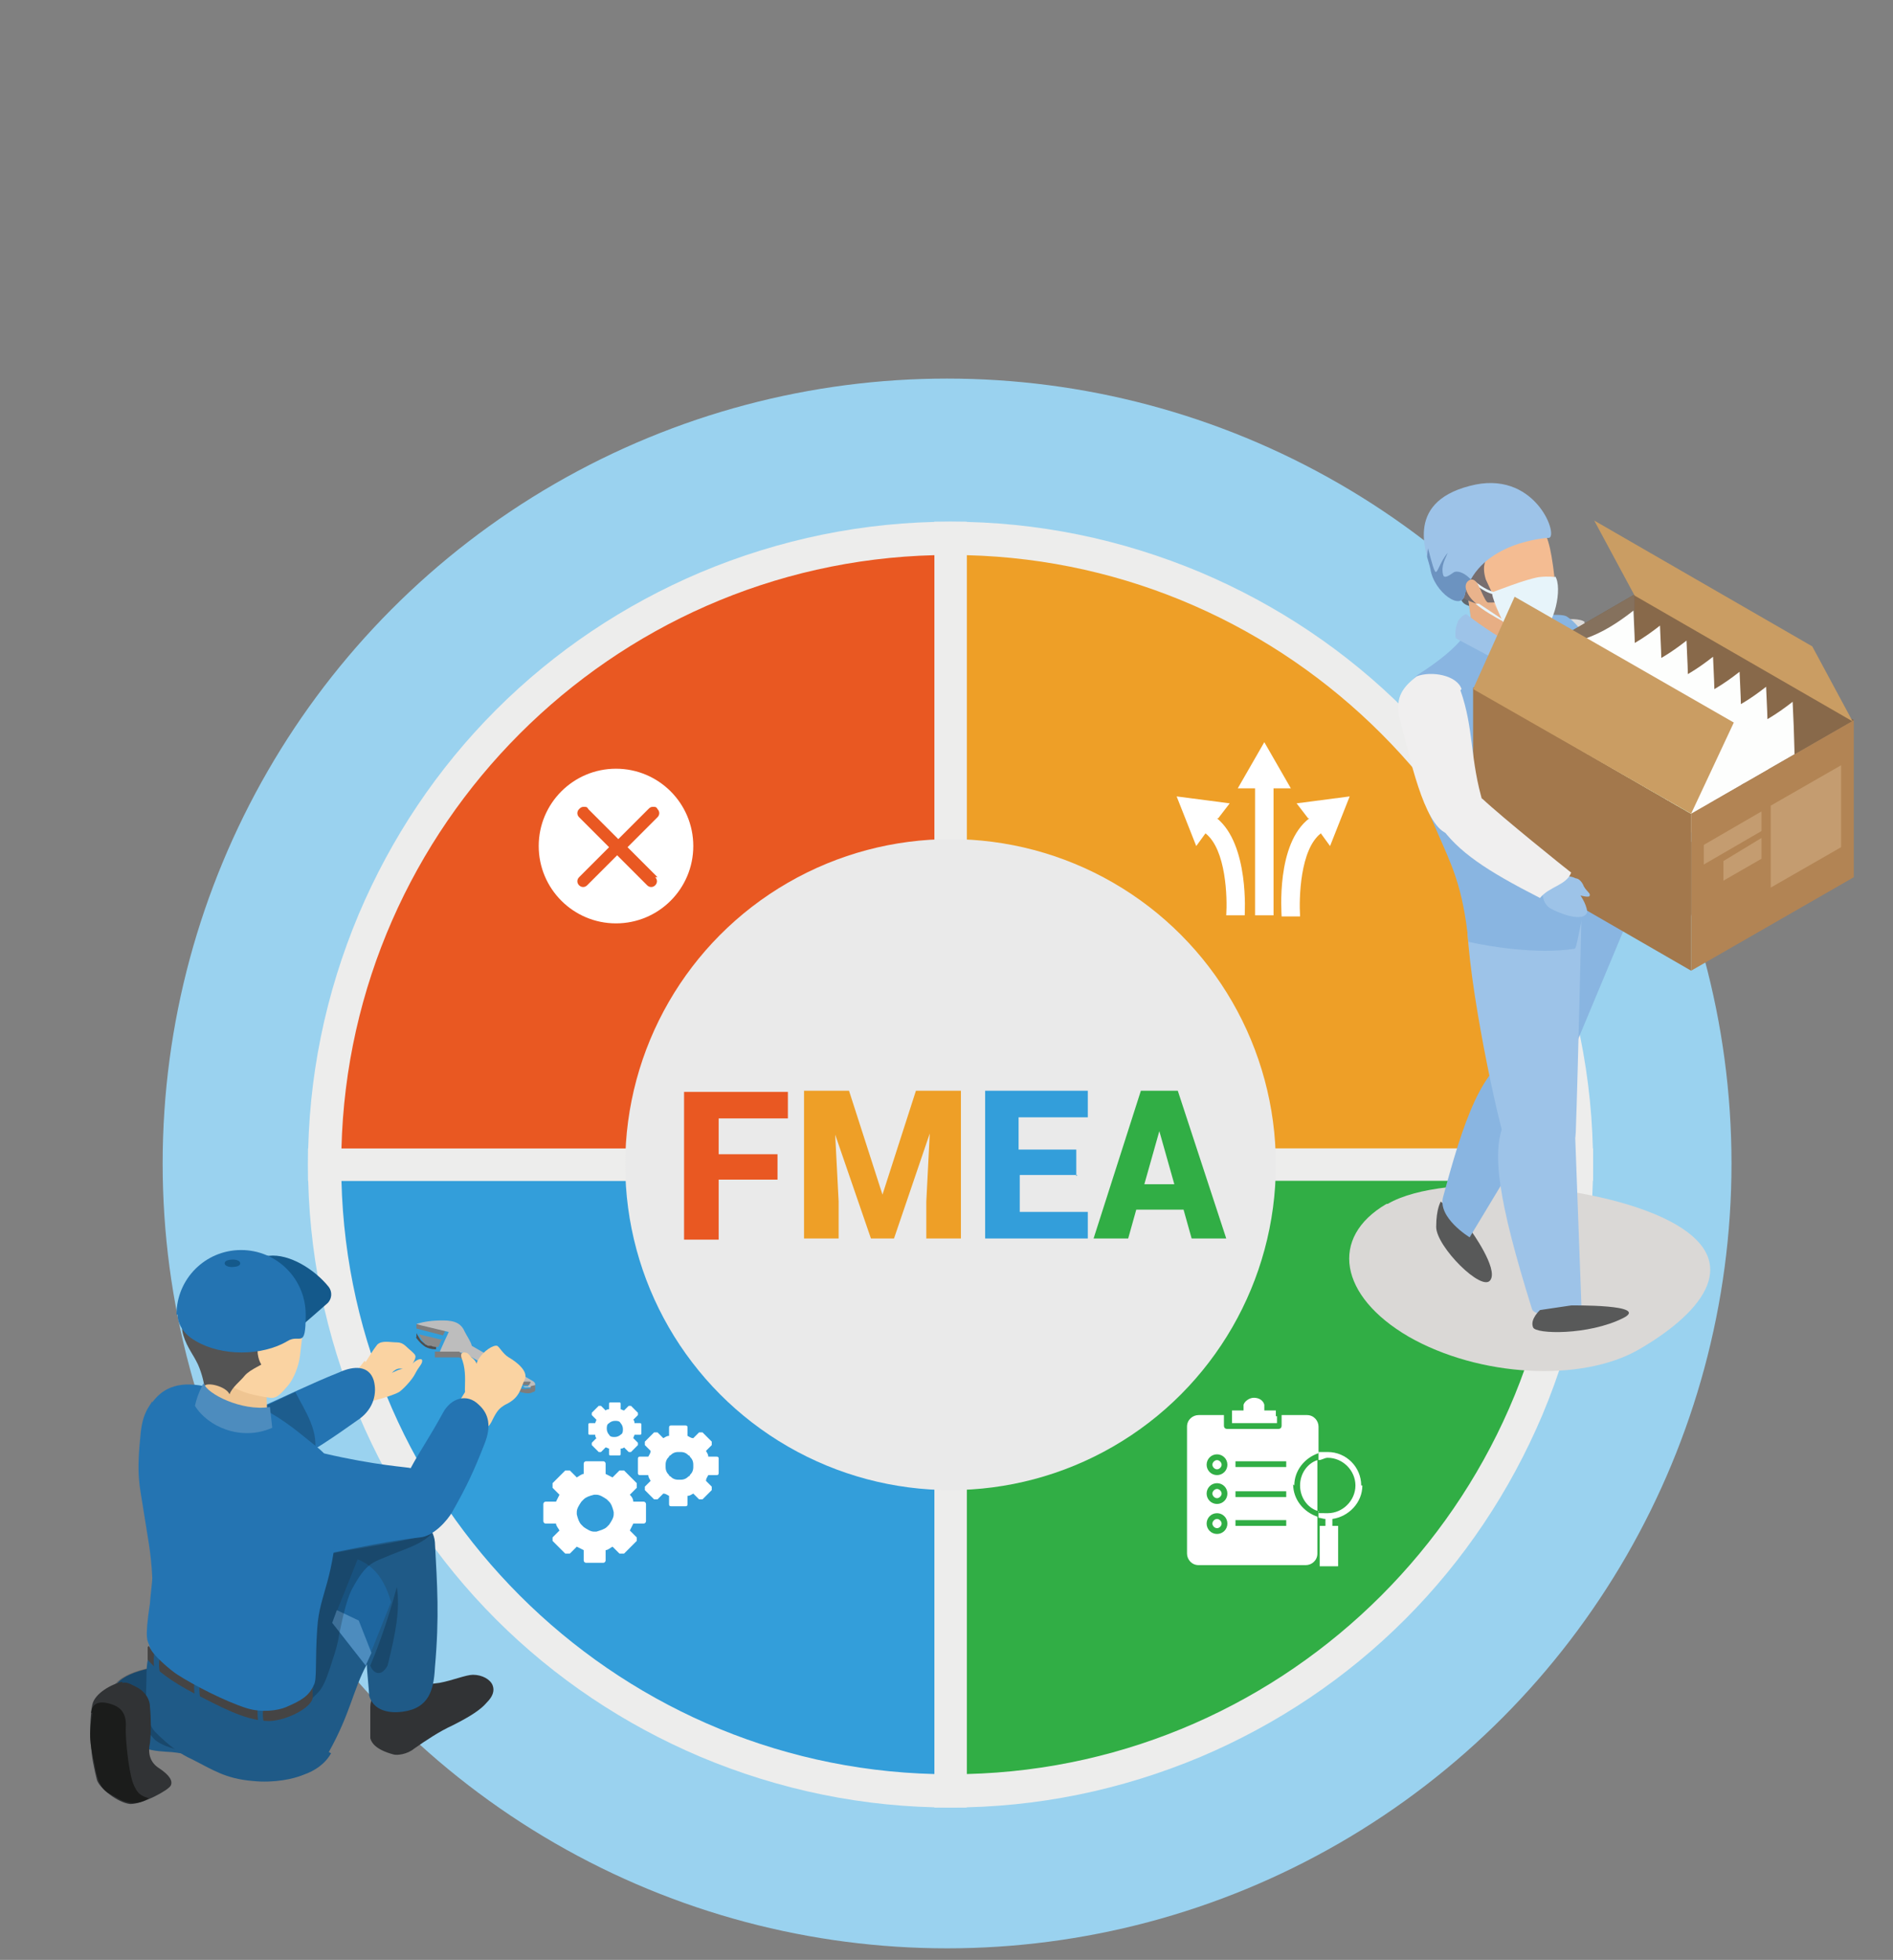 <?xml version="1.0" encoding="UTF-8"?>
<svg id="_レイヤー_1" data-name="レイヤー_1" xmlns="http://www.w3.org/2000/svg" xmlns:xlink="http://www.w3.org/1999/xlink" version="1.1" viewBox="0 0 164.1 169.8">
  <rect x="0" y="0" width="164.1" height="169.8" fill="#808080" stroke="none"/>
  <!-- Generator: Adobe Illustrator 29.2.1, SVG Export Plug-In . SVG Version: 2.1.0 Build 116)  -->
  <defs>
    <style>
      .st0 {
        fill: #545454;
      }

      .st0, .st1, .st2, .st3, .st4, .st5, .st6, .st7, .st8, .st9, .st10, .st11, .st12, .st13, .st14, .st15, .st16, .st17, .st18, .st19, .st20, .st21, .st22, .st23, .st24, .st25, .st26, .st27, .st28, .st29, .st30, .st31, .st32, .st33, .st34, .st35, .st36, .st37, .st38, .st39, .st40 {
        fill-rule: evenodd;
      }

      .st41 {
        fill: #e95822;
      }

      .st1 {
        fill: #f4bc92;
      }

      .st2 {
        fill: #c7d8bf;
      }

      .st42 {
        fill: #eaeaea;
      }

      .st3 {
        fill: #73ab55;
      }

      .st4 {
        fill: #4d8cbe;
      }

      .st5 {
        fill: #7fbe5f;
      }

      .st6 {
        fill: #f0efef;
      }

      .st7 {
        fill: #85715d;
      }

      .st8 {
        fill: #bdbdbd;
      }

      .st9 {
        fill: #dcdbdb;
      }

      .st10 {
        fill: #b28454;
      }

      .st11 {
        fill: #dfe7db;
      }

      .st12 {
        fill: #776e6f;
      }

      .st13 {
        fill: #1b1c1b;
      }

      .st14 {
        fill: #8a8a8a;
      }

      .st15 {
        fill: #fad3a2;
      }

      .st16 {
        fill: #e7ae84;
      }

      .st43 {
        fill: #9ad2ef;
      }

      .st17 {
        fill: #040000;
        opacity: .2;
      }

      .st44 {
        fill: #31ae45;
      }

      .st18 {
        fill: #9dc3e8;
      }

      .st45 {
        clip-path: url(#clippath-19);
      }

      .st46 {
        clip-path: url(#clippath-16);
      }

      .st47 {
        clip-path: url(#clippath-18);
      }

      .st48 {
        clip-path: url(#clippath-10);
      }

      .st49 {
        clip-path: url(#clippath-15);
      }

      .st50 {
        clip-path: url(#clippath-13);
      }

      .st51 {
        clip-path: url(#clippath-12);
      }

      .st52 {
        clip-path: url(#clippath-52);
      }

      .st53 {
        clip-path: url(#clippath-51);
      }

      .st54 {
        clip-path: url(#clippath-31);
      }

      .st55 {
        clip-path: url(#clippath-33);
      }

      .st56 {
        clip-path: url(#clippath-34);
      }

      .st57 {
        clip-path: url(#clippath-39);
      }

      .st58 {
        clip-path: url(#clippath-30);
      }

      .st59 {
        clip-path: url(#clippath-36);
      }

      .st60 {
        clip-path: url(#clippath-37);
      }

      .st61 {
        clip-path: url(#clippath-27);
      }

      .st62 {
        clip-path: url(#clippath-28);
      }

      .st63 {
        clip-path: url(#clippath-21);
      }

      .st64 {
        clip-path: url(#clippath-22);
      }

      .st65 {
        clip-path: url(#clippath-24);
      }

      .st66 {
        clip-path: url(#clippath-25);
      }

      .st67 {
        clip-path: url(#clippath-42);
      }

      .st68 {
        clip-path: url(#clippath-43);
      }

      .st69 {
        clip-path: url(#clippath-45);
      }

      .st70 {
        clip-path: url(#clippath-49);
      }

      .st71 {
        clip-path: url(#clippath-40);
      }

      .st72 {
        clip-path: url(#clippath-46);
      }

      .st73 {
        clip-path: url(#clippath-48);
      }

      .st19 {
        fill: #fdfefd;
      }

      .st20 {
        fill: #745c40;
      }

      .st74 {
        clip-path: url(#clippath-1);
      }

      .st75 {
        clip-path: url(#clippath-3);
      }

      .st76 {
        clip-path: url(#clippath-4);
      }

      .st77 {
        clip-path: url(#clippath-7);
      }

      .st78 {
        clip-path: url(#clippath-6);
      }

      .st79 {
        clip-path: url(#clippath-9);
      }

      .st21 {
        fill: #e9b38c;
      }

      .st80 {
        fill: #fff;
      }

      .st22 {
        fill: #7d7d7d;
      }

      .st23 {
        fill: #dad8d6;
      }

      .st24 {
        fill: #60676e;
      }

      .st81, .st82, .st83, .st84, .st85, .st86, .st87, .st88, .st89, .st90, .st91, .st92, .st93, .st94, .st95, .st96, .st97, .st98 {
        clip-rule: evenodd;
        fill: none;
      }

      .st25 {
        fill: #c49c70;
      }

      .st26 {
        fill: #585959;
      }

      .st27, .st99 {
        fill: #1f5a87;
      }

      .st28 {
        fill: #2474b2;
      }

      .st100 {
        fill: #339eda;
      }

      .st29 {
        fill: #a3784c;
      }

      .st30 {
        fill: #ca9d63;
      }

      .st82 {
        clip-path: url(#clippath-38);
      }

      .st83 {
        clip-path: url(#clippath-35);
      }

      .st84 {
        clip-path: url(#clippath-32);
      }

      .st85 {
        clip-path: url(#clippath-50);
      }

      .st86 {
        clip-path: url(#clippath-23);
      }

      .st87 {
        clip-path: url(#clippath-20);
      }

      .st88 {
        clip-path: url(#clippath-29);
      }

      .st89 {
        clip-path: url(#clippath-26);
      }

      .st90 {
        clip-path: url(#clippath-41);
      }

      .st91 {
        clip-path: url(#clippath-44);
      }

      .st92 {
        clip-path: url(#clippath-47);
      }

      .st93 {
        clip-path: url(#clippath-11);
      }

      .st94 {
        clip-path: url(#clippath-17);
      }

      .st95 {
        clip-path: url(#clippath-14);
      }

      .st101 {
        fill: #ee9f27;
      }

      .st31 {
        fill: #c0c3c8;
      }

      .st32 {
        fill: #6c93c0;
      }

      .st33 {
        fill: #313335;
      }

      .st102 {
        fill: #454444;
      }

      .st34 {
        fill: #1e669f;
      }

      .st103 {
        fill: #ededec;
      }

      .st35 {
        fill: #14598b;
      }

      .st36 {
        fill: #e7f4fa;
      }

      .st37 {
        fill: #89b5e1;
      }

      .st104 {
        clip-path: url(#clippath);
      }

      .st38 {
        fill: #efc592;
      }

      .st39 {
        fill: #88694a;
      }

      .st96 {
        clip-path: url(#clippath-2);
      }

      .st97 {
        clip-path: url(#clippath-5);
      }

      .st98 {
        clip-path: url(#clippath-8);
      }

      .st40 {
        fill: #4f4e4e;
      }
    </style>
    <clipPath id="clippath">
      <path class="st81" d="M126.8,49.8c.2,0,.5,2.2.7,3.7.1.8-.6,2.4-4.5,4.9-2.2,1.4-1.5,6.8,1.6,13.7,1.2,2.8,2.2,4.6,2.7,9.5,1.8.4,5.9,1.1,9.2.6.2,0,.5-2.4.7-2.6.3-.4.1-.5.6-.2.2.1,1.3,2.1,1.5,2,1-.5,1.9-1.3,2.3-2.3.2-.6-.9-4.5-2.1-11.6-1.1-6.8-.7-12.2-3.7-14.1-.5-.3-3.2,0-3.2,0,0,0-4-2.8-4-2.9,0,0-1.8-.8-1.8-.8h0Z"/>
    </clipPath>
    <clipPath id="clippath-1">
      <polygon class="st81" points="141.7 51.5 127.7 59.6 146.6 70.5 160.7 62.4 141.7 51.5 141.7 51.5"/>
    </clipPath>
    <clipPath id="clippath-2">
      <path class="st81" d="M135.2,70.2h0c.2-3.7.3-7.8,0-13.7-1.4,1.1-2.7,1.9-4.1,2.4-.1,3.1-.2,6.7,0,11.4h0c0,.3.2.6.6.8.8.5,2.1.5,2.9,0,.4-.2.6-.5.6-.8h0Z"/>
    </clipPath>
    <clipPath id="clippath-3">
      <polygon class="st96" points="141.7 51.5 127.7 59.6 146.6 70.5 160.7 62.4 141.7 51.5 141.7 51.5"/>
    </clipPath>
    <clipPath id="clippath-4">
      <polygon class="st81" points="141.7 51.5 127.7 59.6 146.6 70.5 160.7 62.4 141.7 51.5 141.7 51.5"/>
    </clipPath>
    <clipPath id="clippath-5">
      <path class="st81" d="M137.5,71.6h0c.2-3.7.3-7.8,0-13.7-1.4,1.1-2.7,1.9-4.1,2.4-.1,3.1-.2,6.7,0,11.4h0c0,.3.2.6.6.8.8.5,2.1.5,2.9,0,.4-.2.6-.5.6-.8h0Z"/>
    </clipPath>
    <clipPath id="clippath-6">
      <polygon class="st97" points="141.7 51.5 127.7 59.6 146.6 70.5 160.7 62.4 141.7 51.5 141.7 51.5"/>
    </clipPath>
    <clipPath id="clippath-7">
      <polygon class="st81" points="141.7 51.5 127.7 59.6 146.6 70.5 160.7 62.4 141.7 51.5 141.7 51.5"/>
    </clipPath>
    <clipPath id="clippath-8">
      <path class="st81" d="M139.8,72.9h0c.2-3.7.3-7.8,0-13.7-1.4,1.1-2.7,1.9-4.1,2.4-.1,3.1-.2,6.7,0,11.4h0c0,.3.2.6.6.8.8.5,2.1.5,2.9,0,.4-.2.6-.5.6-.8h0Z"/>
    </clipPath>
    <clipPath id="clippath-9">
      <polygon class="st98" points="141.7 51.5 127.7 59.6 146.6 70.5 160.7 62.4 141.7 51.5 141.7 51.5"/>
    </clipPath>
    <clipPath id="clippath-10">
      <polygon class="st81" points="141.7 51.5 127.7 59.6 146.6 70.5 160.7 62.4 141.7 51.5 141.7 51.5"/>
    </clipPath>
    <clipPath id="clippath-11">
      <path class="st81" d="M142.1,74.2h0c.2-3.7.3-7.8,0-13.7-1.4,1.1-2.7,1.9-4.1,2.4-.1,3.1-.2,6.7,0,11.4h0c0,.3.2.6.6.8.8.5,2.1.5,2.9,0,.4-.2.6-.5.6-.8h0Z"/>
    </clipPath>
    <clipPath id="clippath-12">
      <polygon class="st93" points="141.7 51.5 127.7 59.6 146.6 70.5 160.7 62.4 141.7 51.5 141.7 51.5"/>
    </clipPath>
    <clipPath id="clippath-13">
      <polygon class="st81" points="141.7 51.5 127.7 59.6 146.6 70.5 160.7 62.4 141.7 51.5 141.7 51.5"/>
    </clipPath>
    <clipPath id="clippath-14">
      <path class="st81" d="M144.4,75.6h0c.2-3.7.3-7.8,0-13.7-1.4,1.1-2.7,1.9-4.1,2.4-.1,3.1-.2,6.7,0,11.4h0c0,.3.2.6.6.8.8.5,2.1.5,2.9,0,.4-.2.6-.5.6-.8h0Z"/>
    </clipPath>
    <clipPath id="clippath-15">
      <polygon class="st95" points="141.7 51.5 127.7 59.6 146.6 70.5 160.7 62.4 141.7 51.5 141.7 51.5"/>
    </clipPath>
    <clipPath id="clippath-16">
      <polygon class="st81" points="141.7 51.5 127.7 59.6 146.6 70.5 160.7 62.4 141.7 51.5 141.7 51.5"/>
    </clipPath>
    <clipPath id="clippath-17">
      <path class="st81" d="M146.7,76.9h0c.2-3.7.3-7.8,0-13.7-1.4,1.1-2.7,1.9-4.1,2.4-.1,3.1-.2,6.7,0,11.4h0c0,.3.2.6.6.8.8.5,2.1.5,2.9,0,.4-.2.6-.5.6-.8h0Z"/>
    </clipPath>
    <clipPath id="clippath-18">
      <polygon class="st94" points="141.7 51.5 127.7 59.6 146.6 70.5 160.7 62.4 141.7 51.5 141.7 51.5"/>
    </clipPath>
    <clipPath id="clippath-19">
      <polygon class="st81" points="141.7 51.5 127.7 59.6 146.6 70.5 160.7 62.4 141.7 51.5 141.7 51.5"/>
    </clipPath>
    <clipPath id="clippath-20">
      <path class="st81" d="M149,78.2h0c.2-3.7.3-7.8,0-13.7-1.4,1.1-2.7,1.9-4.1,2.4-.1,3.1-.2,6.7,0,11.4h0c0,.3.2.6.6.8.8.5,2.1.5,2.9,0,.4-.2.6-.5.6-.8h0Z"/>
    </clipPath>
    <clipPath id="clippath-21">
      <polygon class="st87" points="141.7 51.5 127.7 59.6 146.6 70.5 160.7 62.4 141.7 51.5 141.7 51.5"/>
    </clipPath>
    <clipPath id="clippath-22">
      <polygon class="st81" points="141.7 51.5 127.7 59.6 146.6 70.5 160.7 62.4 141.7 51.5 141.7 51.5"/>
    </clipPath>
    <clipPath id="clippath-23">
      <path class="st81" d="M141.6,68.5h0v-1.7h-4.1v1.7h0c0,.3.2.6.6.9.8.5,2.1.5,2.9,0,.4-.2.6-.5.6-.9h0Z"/>
    </clipPath>
    <clipPath id="clippath-24">
      <polygon class="st86" points="141.7 51.5 127.7 59.6 146.6 70.5 160.7 62.4 141.7 51.5 141.7 51.5"/>
    </clipPath>
    <clipPath id="clippath-25">
      <polygon class="st81" points="141.7 51.5 127.7 59.6 146.6 70.5 160.7 62.4 141.7 51.5 141.7 51.5"/>
    </clipPath>
    <clipPath id="clippath-26">
      <path class="st81" d="M141.6,66.6h0c.2-3.7.3-7.8,0-13.7-1.4,1.1-2.7,1.9-4.1,2.4-.1,3.1-.2,6.7,0,11.4h0c0,.3.2.6.6.8.8.5,2.1.5,2.9,0,.4-.2.6-.5.6-.8h0Z"/>
    </clipPath>
    <clipPath id="clippath-27">
      <polygon class="st89" points="141.7 51.5 127.7 59.6 146.6 70.5 160.7 62.4 141.7 51.5 141.7 51.5"/>
    </clipPath>
    <clipPath id="clippath-28">
      <polygon class="st81" points="141.7 51.5 127.7 59.6 146.6 70.5 160.7 62.4 141.7 51.5 141.7 51.5"/>
    </clipPath>
    <clipPath id="clippath-29">
      <path class="st81" d="M143.9,69.8h0v-1.7h-4.1v1.7h0c0,.3.2.6.6.9.8.5,2.1.5,2.9,0,.4-.2.6-.5.6-.9h0Z"/>
    </clipPath>
    <clipPath id="clippath-30">
      <polygon class="st88" points="141.7 51.5 127.7 59.6 146.6 70.5 160.7 62.4 141.7 51.5 141.7 51.5"/>
    </clipPath>
    <clipPath id="clippath-31">
      <polygon class="st81" points="141.7 51.5 127.7 59.6 146.6 70.5 160.7 62.4 141.7 51.5 141.7 51.5"/>
    </clipPath>
    <clipPath id="clippath-32">
      <path class="st81" d="M143.9,67.9h0c.2-3.7.3-7.8,0-13.7-1.4,1.1-2.7,1.9-4.1,2.4-.1,3.1-.2,6.7,0,11.4h0c0,.3.2.6.6.8.8.5,2.1.5,2.9,0,.4-.2.6-.5.6-.8h0Z"/>
    </clipPath>
    <clipPath id="clippath-33">
      <polygon class="st84" points="141.7 51.5 127.7 59.6 146.6 70.5 160.7 62.4 141.7 51.5 141.7 51.5"/>
    </clipPath>
    <clipPath id="clippath-34">
      <polygon class="st81" points="141.7 51.5 127.7 59.6 146.6 70.5 160.7 62.4 141.7 51.5 141.7 51.5"/>
    </clipPath>
    <clipPath id="clippath-35">
      <path class="st81" d="M146.2,71.2h0v-1.7h-4.1v1.7h0c0,.3.2.6.6.9.8.5,2.1.5,2.9,0,.4-.2.6-.5.6-.9h0Z"/>
    </clipPath>
    <clipPath id="clippath-36">
      <polygon class="st83" points="141.7 51.5 127.7 59.6 146.6 70.5 160.7 62.4 141.7 51.5 141.7 51.5"/>
    </clipPath>
    <clipPath id="clippath-37">
      <polygon class="st81" points="141.7 51.5 127.7 59.6 146.6 70.5 160.7 62.4 141.7 51.5 141.7 51.5"/>
    </clipPath>
    <clipPath id="clippath-38">
      <path class="st81" d="M146.2,69.2h0c.2-3.7.3-7.8,0-13.7-1.4,1.1-2.7,1.9-4.1,2.4-.1,3.1-.2,6.7,0,11.4h0c0,.3.2.6.6.8.8.5,2.1.5,2.9,0,.4-.2.6-.5.6-.8h0Z"/>
    </clipPath>
    <clipPath id="clippath-39">
      <polygon class="st82" points="141.7 51.5 127.7 59.6 146.6 70.5 160.7 62.4 141.7 51.5 141.7 51.5"/>
    </clipPath>
    <clipPath id="clippath-40">
      <polygon class="st81" points="141.7 51.5 127.7 59.6 146.6 70.5 160.7 62.4 141.7 51.5 141.7 51.5"/>
    </clipPath>
    <clipPath id="clippath-41">
      <path class="st81" d="M148.5,70.6h0c.2-3.7.3-7.8,0-13.7-1.4,1.1-2.7,1.9-4.1,2.4-.1,3.1-.2,6.7,0,11.4h0c0,.3.2.6.6.8.8.5,2.1.5,2.9,0,.4-.2.6-.5.6-.8h0Z"/>
    </clipPath>
    <clipPath id="clippath-42">
      <polygon class="st90" points="141.7 51.5 127.7 59.6 146.6 70.5 160.7 62.4 141.7 51.5 141.7 51.5"/>
    </clipPath>
    <clipPath id="clippath-43">
      <polygon class="st81" points="141.7 51.5 127.7 59.6 146.6 70.5 160.7 62.4 141.7 51.5 141.7 51.5"/>
    </clipPath>
    <clipPath id="clippath-44">
      <path class="st81" d="M150.8,71.9h0c.2-3.7.3-7.8,0-13.7-1.4,1.1-2.7,1.9-4.1,2.4-.1,3.1-.2,6.7,0,11.4h0c0,.3.2.6.6.8.8.5,2.1.5,2.9,0,.4-.2.6-.5.6-.8h0Z"/>
    </clipPath>
    <clipPath id="clippath-45">
      <polygon class="st91" points="141.7 51.5 127.7 59.6 146.6 70.5 160.7 62.4 141.7 51.5 141.7 51.5"/>
    </clipPath>
    <clipPath id="clippath-46">
      <polygon class="st81" points="141.7 51.5 127.7 59.6 146.6 70.5 160.7 62.4 141.7 51.5 141.7 51.5"/>
    </clipPath>
    <clipPath id="clippath-47">
      <path class="st81" d="M153.1,73.2h0c.2-3.7.3-7.8,0-13.7-1.4,1.1-2.7,1.9-4.1,2.4-.1,3.1-.2,6.7,0,11.4h0c0,.3.2.6.6.8.8.5,2.1.5,2.9,0,.4-.2.6-.5.6-.8h0Z"/>
    </clipPath>
    <clipPath id="clippath-48">
      <polygon class="st92" points="141.7 51.5 127.7 59.6 146.6 70.5 160.7 62.4 141.7 51.5 141.7 51.5"/>
    </clipPath>
    <clipPath id="clippath-49">
      <polygon class="st81" points="141.7 51.5 127.7 59.6 146.6 70.5 160.7 62.4 141.7 51.5 141.7 51.5"/>
    </clipPath>
    <clipPath id="clippath-50">
      <path class="st81" d="M155.4,74.5h0c.2-3.7.3-7.8,0-13.7-1.4,1.1-2.7,1.9-4.1,2.4-.1,3.1-.2,6.7,0,11.4h0c0,.3.2.6.6.8.8.5,2.1.5,2.9,0,.4-.2.6-.5.6-.8h0Z"/>
    </clipPath>
    <clipPath id="clippath-51">
      <polygon class="st85" points="141.7 51.5 127.7 59.6 146.6 70.5 160.7 62.4 141.7 51.5 141.7 51.5"/>
    </clipPath>
    <clipPath id="clippath-52">
      <path class="st81" d="M134.2,46.6s-5.9.3-7.2,4.8c-.2,1.7-2.7-.1-3-2.1-.2-1.1-2.4-5.7,3.4-7.2,5.6-1.5,7.7,4.2,6.9,4.5h0Z"/>
    </clipPath>
  </defs>
  <circle class="st43" cx="82.1" cy="100.8" r="68"/>
  <g>
    <g>
      <g>
        <g>
          <path class="st101" d="M136.7,100.9h-54.3v-54.3c30,0,54.3,24.3,54.3,54.3Z"/>
          <path class="st103" d="M138.1,102.3h-57.1v-57.1h1.4c7.5,0,14.8,1.5,21.7,4.4,6.6,2.8,12.6,6.8,17.7,11.9,5.1,5.1,9.1,11.1,11.9,17.7,2.9,6.9,4.4,14.2,4.4,21.7v1.4ZM83.8,99.5h51.4c-.7-28-23.4-50.7-51.4-51.4v51.4Z"/>
        </g>
        <g>
          <path class="st44" d="M136.7,100.9c0,30-24.3,54.3-54.3,54.3v-54.3h54.3Z"/>
          <path class="st103" d="M82.4,156.6h-1.4v-57.1h57.1v1.4c0,7.5-1.5,14.8-4.4,21.7-2.8,6.6-6.8,12.6-11.9,17.7-5.1,5.1-11.1,9.1-17.7,11.9-6.9,2.9-14.2,4.4-21.7,4.4ZM83.8,102.3v51.4c28-.7,50.7-23.4,51.4-51.4h-51.4Z"/>
        </g>
        <g>
          <path class="st100" d="M82.4,100.9v54.3c-30,0-54.3-24.3-54.3-54.3h54.3Z"/>
          <path class="st103" d="M83.8,156.6h-1.4c-7.5,0-14.8-1.5-21.7-4.4-6.6-2.8-12.6-6.8-17.7-11.9-5.1-5.1-9.1-11.1-11.9-17.7-2.9-6.9-4.4-14.2-4.4-21.7v-1.4h57.1v57.1ZM29.6,102.3c.7,28,23.4,50.7,51.4,51.4v-51.4H29.6Z"/>
        </g>
        <g>
          <path class="st41" d="M82.4,46.7v54.3H28.1c0-30,24.3-54.3,54.3-54.3Z"/>
          <path class="st103" d="M83.8,102.3H26.7v-1.4c0-7.5,1.5-14.8,4.4-21.7,2.8-6.6,6.8-12.6,11.9-17.7,5.1-5.1,11.1-9.1,17.7-11.9,6.9-2.9,14.2-4.4,21.7-4.4h1.4v57.1ZM29.6,99.5h51.4v-51.4c-28,.7-50.7,23.4-51.4,51.4Z"/>
        </g>
      </g>
      <path class="st80" d="M53.4,66.6c-3.7,0-6.7,3-6.7,6.7s3,6.7,6.7,6.7,6.7-3,6.7-6.7-3-6.7-6.7-6.7ZM56.8,76c.2.2.2.5,0,.7-.2.2-.5.2-.7,0l-2.6-2.6-2.6,2.6c-.2.2-.5.2-.7,0-.2-.2-.2-.5,0-.7l2.6-2.6-2.6-2.6c-.2-.2-.2-.5,0-.7.1-.1.2-.2.4-.2s.3,0,.4.2l2.6,2.6,2.6-2.6c.1-.1.2-.2.4-.2s.3,0,.4.2c.2.2.2.5,0,.7l-2.6,2.6,2.6,2.6Z"/>
      <g>
        <path class="st80" d="M112.7,128.7c0,1,.6,1.9,1.5,2.2v-4.4c-.9.3-1.5,1.2-1.5,2.2Z"/>
        <path class="st80" d="M112.2,128.7c0-1.3.9-2.4,2.1-2.8v-2.3c0-.5-.4-1-1-1h-2.2v.9c0,.2-.1.3-.3.3h-4.4c-.2,0-.3-.1-.3-.3v-.9h-2.2c-.5,0-1,.4-1,1v11c0,.5.4,1,1,1h9.3c.5,0,1-.4,1-1v-3.2c-1.2-.4-2.1-1.5-2.1-2.8ZM105.5,132.9c-.5,0-.9-.4-.9-.9s.4-.9.9-.9.9.4.9.9-.4.9-.9.9ZM105.5,130.3c-.5,0-.9-.4-.9-.9s.4-.9.9-.9.9.4.9.9-.4.9-.9.9ZM105.5,127.8c-.5,0-.9-.4-.9-.9s.4-.9.9-.9.9.4.9.9-.4.9-.9.9ZM111.5,132.2h-4.4v-.5h4.4v.5ZM111.5,129.7h-4.4v-.5h4.4v.5ZM111.5,127.1h-4.4v-.5h4.4v.5Z"/>
        <path class="st80" d="M110.6,122.7v-.5h-1c0,0,0-.1,0-.2s0,0,0,0c0,0,0-.2,0-.3-.1-.4-.5-.6-.9-.6s-.8.3-.9.6c0,0,0,.2,0,.3,0,0,0,0,0,0,0,0,0,.1,0,.2h-1v1.1h3.9v-.6Z"/>
        <path class="st80" d="M105.5,126.5c-.2,0-.4.2-.4.4s.2.4.4.4.4-.2.4-.4-.2-.4-.4-.4Z"/>
        <path class="st80" d="M105.5,129c-.2,0-.4.2-.4.4s.2.4.4.4.4-.2.4-.4-.2-.4-.4-.4Z"/>
        <path class="st80" d="M105.5,131.6c-.2,0-.4.2-.4.4s.2.4.4.4.4-.2.4-.4-.2-.4-.4-.4Z"/>
        <path class="st80" d="M118,128.7c0-1.6-1.3-2.9-2.9-2.9s-.6,0-.8.1v.6c.3,0,.5-.2.8-.2,1.3,0,2.4,1.1,2.4,2.4s-1.1,2.4-2.4,2.4-.6,0-.8-.2v.6c.2,0,.4.1.6.1,0,0,0,0,0,0v.6h-.5v3.5h1.6v-3.5h-.5v-.6c1.4-.2,2.6-1.4,2.6-2.9Z"/>
      </g>
      <g>
        <path class="st80" d="M55.8,130.1h-.9c0-.2-.1-.4-.3-.6l.6-.6c0,0,0-.3,0-.4l-1.1-1.1c0,0-.3,0-.4,0l-.6.6c-.2-.1-.4-.2-.6-.3v-.9c0-.1-.1-.2-.2-.2h-1.5c-.1,0-.2.1-.2.2v.9c-.2,0-.4.2-.6.3l-.6-.6c0,0-.3,0-.4,0l-1.1,1.1c0,0,0,.3,0,.4l.6.6c-.1.2-.2.4-.3.6h-.9c-.1,0-.2.1-.2.2v1.5c0,.1.1.2.2.2h.9c0,.2.2.4.3.6l-.6.6c0,0,0,.2,0,.3l1.1,1.1c0,0,.3,0,.4,0l.6-.6c.2.1.4.2.6.3v.9c0,.1.1.2.2.2h1.5c.1,0,.2-.1.2-.2v-.9c.2,0,.4-.2.6-.3l.6.6c0,0,.3,0,.4,0l1.1-1.1c0,0,0-.3,0-.3l-.6-.6c.1-.2.2-.4.3-.6h.9c.1,0,.2-.1.2-.2v-1.5c0-.1-.1-.2-.2-.2ZM53.2,131.1s0,0,0,.1c0,.3-.2.6-.4.9,0,0-.1.1-.2.2-.2.2-.6.3-.9.4,0,0,0,0-.1,0s0,0-.1,0c-.3,0-.6-.2-.9-.4,0,0-.1-.1-.2-.2-.2-.2-.3-.5-.4-.9,0,0,0,0,0-.1s0,0,0-.1c0-.3.2-.6.4-.9,0,0,.1-.1.2-.2.2-.2.5-.3.9-.4,0,0,0,0,.1,0s0,0,.1,0c.3,0,.6.2.9.4,0,0,.1.1.2.2.2.2.3.5.4.9,0,0,0,0,0,.1Z"/>
        <path class="st80" d="M62.1,126.2h-.7c0-.2-.1-.3-.2-.5l.5-.5c0,0,0-.2,0-.3l-.8-.8c0,0-.2,0-.3,0l-.5.5c-.2,0-.3-.1-.5-.2v-.7c0-.1,0-.2-.2-.2h-1.2c-.1,0-.2,0-.2.2v.7c-.2,0-.3.1-.5.2l-.5-.5c0,0-.2,0-.3,0l-.8.8c0,0,0,.2,0,.3l.5.5c0,.2-.1.3-.2.5h-.7c-.1,0-.2,0-.2.2v1.2c0,.1,0,.2.2.2h.7c0,.2.1.3.2.5l-.5.5c0,0,0,.2,0,.3l.8.8c0,0,.2,0,.3,0l.5-.5c.2,0,.3.1.5.2v.7c0,.1,0,.2.2.2h1.2c.1,0,.2,0,.2-.2v-.7c.2,0,.3-.1.5-.2l.5.5c0,0,.2,0,.3,0l.8-.8c0,0,0-.2,0-.3l-.5-.5c0-.2.1-.3.2-.5h.7c.1,0,.2,0,.2-.2v-1.2c0-.1,0-.2-.2-.2ZM60.1,127s0,0,0,.1c0,.3-.1.5-.3.7,0,0,0,.1-.1.1-.2.2-.4.3-.7.3,0,0,0,0-.1,0s0,0-.1,0c-.3,0-.5-.1-.7-.3,0,0-.1,0-.1-.1-.2-.2-.3-.4-.3-.7,0,0,0,0,0-.1s0,0,0-.1c0-.3.1-.5.3-.7,0,0,0-.1.1-.1.2-.2.4-.3.7-.3,0,0,0,0,.1,0s0,0,.1,0c.3,0,.5.1.7.3,0,0,.1,0,.1.1.2.2.3.4.3.7,0,0,0,0,0,.1Z"/>
        <path class="st80" d="M51.1,124.3h.5c0,.1,0,.2.1.3l-.4.4c0,0,0,.1,0,.2l.6.6c0,0,.1,0,.2,0l.4-.4c.1,0,.2.1.3.1v.5c0,0,0,.1.1.1h.8c0,0,.1,0,.1-.1v-.5c.1,0,.2,0,.3-.1l.4.4c0,0,.1,0,.2,0l.6-.6c0,0,0-.1,0-.2l-.4-.4c0-.1.1-.2.1-.3h.5c0,0,.1,0,.1-.1v-.8c0,0,0-.1-.1-.1h-.5c0-.1,0-.2-.1-.3l.4-.4c0,0,0-.1,0-.2l-.6-.6c0,0-.1,0-.2,0l-.4.4c-.1,0-.2-.1-.3-.1v-.5c0,0,0-.1-.1-.1h-.8c0,0-.1,0-.1.1v.5c-.1,0-.2,0-.3.1l-.4-.4c0,0-.1,0-.2,0l-.6.6c0,0,0,.1,0,.2l.4.4c0,.1-.1.2-.1.3h-.5c0,0-.1,0-.1.1v.8c0,0,0,.1.1.1ZM52.6,123.8s0,0,0,0c0-.2,0-.4.2-.5,0,0,0,0,0,0,.1-.1.3-.2.5-.2,0,0,0,0,0,0s0,0,0,0c.2,0,.4,0,.5.2,0,0,0,0,0,0,.1.1.2.3.2.5,0,0,0,0,0,0s0,0,0,0c0,.2,0,.4-.2.5,0,0,0,0,0,0-.1.1-.3.2-.5.2,0,0,0,0,0,0s0,0,0,0c-.2,0-.4,0-.5-.2,0,0,0,0,0,0-.1-.1-.2-.3-.2-.5,0,0,0,0,0,0Z"/>
      </g>
      <g>
        <polygon class="st80" points="111.9 68.3 109.6 64.3 107.3 68.3 108.8 68.3 108.8 79.3 110.4 79.3 110.4 68.3 111.9 68.3"/>
        <path class="st80" d="M105.6,70.9l1-1.3-4.6-.6,1.7,4.3.8-1.1c1.8,1.4,1.9,5.6,1.8,7.1h1.6c0-.1.4-6.1-2.4-8.4Z"/>
        <path class="st80" d="M113.5,70.9c-2.9,2.2-2.4,8.2-2.4,8.5h1.6c-.1-1.6,0-5.8,1.8-7.2l.8,1.1,1.7-4.3-4.6.6,1,1.3Z"/>
      </g>
    </g>
    <circle class="st42" cx="82.4" cy="100.9" r="28.2"/>
    <g>
      <path class="st41" d="M67.4,102.2h-5.1v5.2h-3v-12.8h9v2.3h-6v3.1h5.1v2.3Z"/>
      <path class="st101" d="M73.6,94.5l2.9,9h0l2.9-9h3.9v12.8h-3v-3.2l.3-5.9h0s-3.1,9.1-3.1,9.1h-2l-3.1-9h0s.3,5.8.3,5.8v3.2h-3v-12.8h3.9Z"/>
      <path class="st100" d="M93.4,101.8h-5v3.2h5.9v2.3h-8.9v-12.8h8.9v2.3h-6v2.8h5v2.3Z"/>
      <path class="st44" d="M102.5,104.8h-4l-.7,2.5h-3l4.1-12.8h3.2l4.2,12.8h-3l-.7-2.5ZM99.1,102.6h2.7l-1.3-4.6h0l-1.3,4.6Z"/>
    </g>
  </g>
  <path class="st27" d="M10,145.9c-.5.6,0,1.9.9,4,.8,1.8,2.5,1.8,4,1.9,2.2.2,6.3,1.7,9.5-.4l-1.4-7.2s-10.8-.9-12.9,1.7Z"/>
  <path class="st17" d="M9.8,146.2c.4-.9,2-1.5,3.6-1.8l6.2-.4-1.6,8.3c-1.5-.5-3.9-.8-4.7-1.7-2.1-2.5-2.1-3.3-3.6-4.4Z"/>
  <path class="st15" d="M33,119.9c.3-.8.9-.9,1.5-1.2.6-.2.8-.1,1.3-.6.3-.3.8-.5.8-.2,0,.3-.3.5-.6,1.1-.3.6-1.1,1.4-1.4,1.6-.3.2-2.1.8-2.6.8-.4,0,.8-1.3.9-1.6Z"/>
  <path class="st15" d="M31.7,118c.2-.3.6-1,1-1.5.4-.4,1.1-.2,1.7-.2.6,0,.8.4,1.2.7.4.4.6.4.2,1.1-.3.7-.5.6-.9.5-.4-.1-.8,0-1.3.9-.5.8-.1.8-.6,1.3-.5.6-1.2.7-1.6.9-.4.2-1.5-.9-1.8-1.2s.5-.7.8-1.1c.3-.4,1-1.2,1.2-1.5Z"/>
  <path class="st28" d="M13.6,125.5c-1.1-.4-.8-1.7-.5-2.8.7-2.6,2.3-2.4,3.5-2.2l5.6,1.6c2.7-1.2,4.7-2.2,7.2-3.2,1.3-.6,2.6-.6,3,.7.3,1.1,0,2.4-1.2,3.3-2.4,1.7-4,2.8-6.3,4-.7.3-2.6.7-3.4.5-.8-.2-2.9.1-7.8-1.9Z"/>
  <path class="st17" d="M25.6,120.6c.8,1.6,2.2,3.5,1.6,5.6l-6.5-3.3,4.9-2.3Z"/>
  <path class="st27" d="M27.4,146.6c.2,1.5.5,2.4.4,3.4-.2,1.7-.3,3.2-1.6,3.8-.7.3-2.4.7-4.3.5-2.4-.2-3.5-1-5.3-1.9-.9-.4-1.9-1.1-3.1-2.3-1.1-1.1-.8-3.4-.8-5.1,0-1.4.4-2.1.6-3.2l14.1,4.9Z"/>
  <path class="st33" d="M32.8,146.7c.9-.7,3.3-.6,5.3-.9,1.1-.2,2.3-.7,2.9-.7.8,0,1.5.4,1.7.9.2.5,0,1-.5,1.5-.5.6-1.4,1.2-3,2-1.1.5-2.3,1.3-3.3,2-.6.5-1.5.6-1.8.5-1.5-.4-1.9-1-2-1.4,0-.5,0-2,0-2.7,0-.8.4-1,.7-1.2Z"/>
  <path class="st27" d="M28.7,151.9c-1,1.8-3.6,2.5-5.1,1.9-1.5-.6-4.2-4.4-3.2-6.7,3.2-7,6.1-10.9,9.7-15.6.6-1.2,3.5-1.2,4.8-.9,1.3.3,2.7,1.7,2.8,3,.2,3.8.4,6.4,0,10.9-.1,1.9-.5,3.5-2.8,3.8-1.5.2-2.6-.3-2.9-1.4,0-.4-.2-2.2-.2-2.7-1.2,2.2-1.4,4.2-3.3,7.6Z"/>
  <path class="st34" d="M28.8,140.6l2.2-5.5c1.3.5,2.3,1.6,2.9,3.7l-2.2,5.5-2.9-3.7Z"/>
  <polygon class="st4" points="28.8 140.6 29.2 139.5 31.1 140.4 32.2 143.2 31.7 144.3 28.8 140.6"/>
  <path class="st17" d="M28,136.3l.3-1.6c2.5-.6,5.7-.9,9.1-1.8-.8.8-1.7,1.1-3.5,1.8-1.6.7-2.1.6-3.4,3-.5,1-.8,2.5-1.1,3.9-.1.8-.4,1.7-.5,2-.9,2.9-1.1,2.8-1.9,3.6.4-2.4.1-3.2.2-5.3,0-1.4.3-3.8.8-5.8Z"/>
  <path class="st17" d="M34.4,137.5c-.7,2.6-1.5,4.9-2.3,6.8.2.6.9,1.1,1.5,0,.7-2.8,1.1-4.9.8-6.8Z"/>
  <path class="st40" d="M36.1,115.9v-.4s.1.2.3.5c.1.2.3.3.5.5,0,0,.1,0,.3,0,.2,0,.4.1.6.1v.3c-.1,0-.1,0-.1,0-.3,0-.6-.1-.8-.2-.5-.3-.9-.9-.9-.9Z"/>
  <path class="st14" d="M38.3,116l-.3.7c-.2,0-.5,0-.6-.1-.1,0-.2,0-.3,0-.2-.1-.4-.3-.5-.5-.2-.3-.3-.5-.3-.5l2.1.5Z"/>
  <polygon class="st22" points="38.4 115.7 36.1 115.1 36.1 114.7 38.6 115.3 38.4 115.7"/>
  <path class="st8" d="M45.9,119.9c0,0,0-.1-.1-.1,0,0-.2,0-.3,0s-.1,0-.2,0c-.1,0-.1.2,0,.3.1,0,.3,0,.5,0,0,0,0,0,0-.1ZM36.1,114.7c.7-.2,1.3-.3,2.3-.3,1.1,0,1.6.3,1.9,1,.2.4.5.8.6,1.2l5.2,3c.2.1.3.2.3.4,0,0,0,.1,0,.2,0,0,0,0,0,0,0,0-.2,0-.3,0-.2,0-.4,0-.6,0,0,0,0,0,0,0l-5.3-3h-2.1c0-.1.8-1.8.8-1.8l-2.5-.6Z"/>
  <path class="st22" d="M45.9,119.9s0,0,0,.1c-.1,0-.3,0-.5,0-.1,0-.2-.2,0-.3,0,0,.1,0,.2,0s.2,0,.3,0c0,0,.1,0,.1.1Z"/>
  <path class="st22" d="M46.4,120v.4c0,0,0,.2-.2.2-.3.2-.7.1-1.1,0l-5.3-3h-2.1v-.5h2.1c0,.1,5.3,3.2,5.3,3.2,0,0,0,0,0,0,.2,0,.4.1.6,0,.1,0,.2,0,.3,0,0,0,0,0,0,0,0,0,0-.1,0-.2Z"/>
  <path class="st15" d="M39.5,122c.2-.5,1-1.6,1.2-2.1.1-.4.4-1.3.7-2,.5-.9,1.4-1.4,1.7-1.3.2.1.5.7,1,1,.7.4,1.7,1.2,1.4,1.9-.4.8-.4,1.6-1.7,2.2-.5.3-.7.5-1.1,1.3-.4.9-1,1.1-1.9.7-1-.5-1.6-.9-1.4-1.6Z"/>
  <path class="st15" d="M40.3,120.4c0-.6.1-1.6-.2-2.5-.3-.7,0-.8.3-.7.2,0,.4.4.6.5.3.3.4.4.4,1.6,0,1.1,0,1.5-.4,2-.4.5-.7-.6-.7-.9Z"/>
  <path class="st28" d="M26.2,135.1c-2.4.4-1.1-5.9-.6-7.2.6-1.5,1.3-2.3,2.4-2,4.7,1.1,7.4,1.2,7.6,1.3.8-1.5,1.6-2.6,2.8-4.8.7-1.3,2.1-1.7,3.1-.7.9.8,1.1,1.9.5,3.4-.9,2.3-1.5,3.6-2.8,5.9-.4.7-1.6,2.1-2.8,2.2-3.6.4-7.1,1.3-10.2,1.8Z"/>
  <path class="st102" d="M12.9,142.6c.7,1.2,1.8,1.8,3.7,2.9,1.9,1,4.3,2.3,6.1,2.5,1.6.2,4.1-1.1,4.4-2v1.1c-.1.9-2.5,2.1-4,2-2-.1-4.1-1.3-6.1-2.3-2.3-1.2-3.4-2.1-4.2-3v-1.1Z"/>
  <path class="st99" d="M16.9,145.4c-.1.4-.1,1.1,0,1.6l.5.3c-.1-.4-.2-1.1,0-1.7l-.4-.2Z"/>
  <path class="st99" d="M13.4,143.1c-.1.4-.1,1.1,0,1.6l.5.4c-.1-.4-.2-1.1,0-1.6l-.4-.4Z"/>
  <path class="st99" d="M22.4,147.6c-.1.4-.1,1.1,0,1.6l.5.2c-.1-.4-.2-1.1,0-1.7h-.4Z"/>
  <path class="st28" d="M13.2,121.5c.8-1.1,2.1-1.9,4.5-1.4,1.6.4,3.7,1.1,5.9,2.4,1.7,1,3,2.2,3.8,2.8,1.1.9,2,1.8,1.9,5.1-.3,6.8-1.6,7.5-1.8,10.7-.2,2.9,0,4.4-.3,4.9-.4.9-1,1.3-2.4,1.9-.7.3-2.1.5-3.4.1-1.9-.6-4.6-2-6-2.9-.5-.3-2.3-1.8-2.4-2.4-.2-.6-.5-.5,0-3.8,0-.3.2-1.8.2-2.2-.1-2.2-.4-3.5-.8-6.1-.3-2-.6-2.7-.2-6.5.2-1.8.8-2.3,1-2.7Z"/>
  <path class="st38" d="M17.8,118.3h5.2l.2,5c-1.8.4-4.1.3-5.4-1v-3.9Z"/>
  <path class="st15" d="M26.2,113.2c.3,1,0,2.4-.2,4.3-.1.8-.5,1.9-1,2.5-.6.7-1,1.2-1.6,1.1-1.5-.2-3.2-.6-4.2-1.7-1.1-1.2-1.5-3.2-1.3-4.8.1-1.6,1.6-3.5,3.2-3.8,1.5-.4,4.7.5,5.2,2.4Z"/>
  <path class="st0" d="M18.1,109.7c-1.7,1-2.6,3.2-2.3,5.6.2,1.1.9,2,1.2,2.6.4.7.7,1.9.7,2.2.2-.4,1.9,0,2.2.7.2-.6,1-1.2,1.3-1.6.5-.6,1.7-1,2.1-1.4.7-.8.6-.6,1.1-2.2.7-2.2,1.9-1.5,2.1-2.6.2-.8,0-1.4-1-2.2-.7-.6-1.8-1.1-2.7-1.2-1.6-.2-2.5-1.4-4.9,0Z"/>
  <path class="st4" d="M17.6,119.9c-.4.8-.6,1.4-.7,1.9,1.1,1.8,4,3.1,6.7,1.9l-.2-1.8c-2.5.4-5.5-1.2-5.7-2Z"/>
  <path class="st15" d="M24.1,116.9c0-.3,0-1.2-1-1-.7.1-.9.9-.7,1.7.3,1.2,1.1,1.2,1.2.8.1-.3.3-.5.4-1.5Z"/>
  <path class="st35" d="M18.6,110.5s3.6-1.4,4.3-1.7c.1,0,.3,0,.4,0,1.8-.2,4,1.2,5.2,2.7.3.4.3,1-.1,1.4-.9.8-2.3,2-2.3,2-1.3-2.4-4.8-4.9-7.5-4.4Z"/>
  <path class="st28" d="M15.3,113.9c0-3.1,2.5-5.6,5.6-5.6s5.6,2.5,5.6,5.6-.5,1.6-1.6,2.3c-2.2,1.3-5.7,1.3-7.9,0-1.1-.6-1.6-1.5-1.6-2.3Z"/>
  <path class="st35" d="M19.7,109.2c.3-.1.7-.1.9,0,.3.1.3.4,0,.5-.3.1-.7.1-.9,0-.3-.1-.3-.4,0-.5Z"/>
  <path class="st33" d="M10.6,145.7c-.9.2-2.4,1-2.6,2-.2,1-.2,2.2-.1,3.4,0,1,.3,2.3.5,3.1.2.7,1.8,2,2.9,2.1,1.1,0,3.3-1.2,3.5-1.6.2-.4-.1-.9-1-1.5-.8-.5-1-1.3-.8-2.2.1-.9.1-2.1,0-3.1,0-.9-.7-1.5-1.1-1.7-.6-.3-.9-.5-1.3-.4Z"/>
  <path class="st13" d="M7.9,148.4c.1-1.1,1.1-1,1.9-.7.8.3,1.2.9,1.1,2.1,0,1,.2,3.3.6,4.6.4,1.1.8,1.2,1.4,1.4-.8.5-1.7.6-2.7,0-.8-.5-1.5-.5-1.9-2.4-.4-2.1-.7-2.6-.3-5Z"/>
  <g>
    <path class="st23" d="M120.3,104.3c5-2.9,19-1.7,25,1.8,6,3.5,1.8,7.9-3.2,10.8-5,2.9-13.9,2.4-20-1.1-6-3.5-6.9-8.6-1.9-11.5h0Z"/>
    <path class="st24" d="M127.1,51.2c.6-.3,1.5-.3,2.1,0s.6.9,0,1.2-1.5.3-2.1,0c-.6-.3-.6-.9,0-1.2h0Z"/>
    <path class="st24" d="M134.2,55.3c.6-.3,1.5-.3,2.1,0,.6.3.6.9,0,1.2s-1.5.3-2.1,0-.6-.9,0-1.2h0Z"/>
    <path class="st26" d="M127.5,106.6s2.4,3.3,1.7,4.3c-.7,1.1-4.7-2.9-4.7-4.6,0-1.6.4-2.2.4-2.2l2.6,2.4h0Z"/>
    <path class="st37" d="M134.7,95.1l-7.3,12.1s-2.8-1.7-2.3-3.5c1.7-6.3,3.4-11.7,6.6-12.4l3,3.8h0Z"/>
    <path class="st18" d="M136.5,97.1l.6,16.3s-4,1-4.3,0c-3-9.6-3.5-13.7-2.4-16.1,1.2-2.6,6.1-.2,6.1-.2h0Z"/>
    <path class="st26" d="M136.2,113.1s6.9-.1,4.5,1.1c-3,1.5-7.6,1.4-7.8.8-.3-.7.6-1.5.6-1.5l2.7-.4h0Z"/>
    <path class="st37" d="M141.5,78.8l-7.4,17.7s-2.6-.4-3.3-1.9c-.8-1.6,2.1-17.9,2.1-17.9l8.6,2.1h0Z"/>
    <path class="st18" d="M137.1,79.2s-.3,13.4-.5,18.9c-.2,3.9-5.8,2.1-6.3.2-1.2-4.4-3.7-17-3-20.3l9.8,1.3h0Z"/>
    <path class="st9" d="M137.3,53.9c.6.5,3.1,6.1,4.1,9.9-.4.7-3.2,2-3.5,1.6-.4-.4-4.8-8.6-4.8-9.8,0-1.9,3.6-2.3,4.3-1.7h0Z"/>
    <path class="st18" d="M148.4,70.5s2.7,1,3.3,1.2c.6.1.9,1.5.8,1.9,0,.4-2,1.7-2.5,1.6-.6-.2-4-2.7-4-2.7,0,0,2.1-1.8,2.4-1.9h0Z"/>
    <path class="st18" d="M148.3,70.5c-.1-.1,1.5-.5,2.1-.4.5.1.8,0,1.1.2.4.2-.1.6-.4.7-.3,0-1.1.1-1.1.3,0,.1-1.6-.8-1.6-.8h0Z"/>
    <path class="st9" d="M137.6,66.2l3.6-3c1.8,2,6,5.6,7.7,7.1-1,.6-2,1.5-2.8,2.3-2.5-1.5-6.7-4.9-8.5-6.4h0Z"/>
    <path class="st37" d="M126.8,49.8c.2,0,.5,2.2.7,3.7.1.8-.6,2.4-4.5,4.9-2.2,1.4-1.5,6.8,1.6,13.7,1.2,2.8,2.2,4.6,2.7,9.5,1.8.4,5.9,1.1,9.2.6.2,0,.5-2.4.7-2.6.3-.4.1-.5.6-.2.2.1,1.3,2.1,1.5,2,1-.5,1.9-1.3,2.3-2.3.2-.6-.9-4.5-2.1-11.6-1.1-6.8-.7-12.2-3.7-14.1-.5-.3-3.2,0-3.2,0,0,0-4-2.8-4-2.9,0,0-1.8-.8-1.8-.8h0Z"/>
    <g class="st104">
      <path class="st16" d="M126.7,53.8c1.2,1.1,2.9,2.1,5.5,2.6,0-.7-.2-2.9-.2-3.8l-4.2-2.4c-.4-.4-.7-.4-1,.1v3.4h-.1Z"/>
    </g>
    <path class="st18" d="M132.1,56.5h1.8c0,0-2-2.6-2-2.6,0,0,.2,1.8.2,2.6h0Z"/>
    <path class="st1" d="M129.8,42.4c-.8,1.4-2.4,5-1.2,6.8-.6,1.5,1.3,4,2,4.9,1,.4,1.7.7,3,.5.9-1,1.7-1.6.9-6.4-.6-3.6-2.6-5.5-4.7-5.7h0Z"/>
    <path class="st21" d="M129.8,42.4c-.4,0-.9,0-1.3,0-2.7.4-5,1.6-4.3,4.9.7,3.2,6.3,6.7,6.5,6.8-.7-.9-2.6-3.4-2.1-4.9-1.2-1.8.4-5.3,1.2-6.8h0Z"/>
    <polygon class="st29" points="146.6 70.5 127.7 59.6 127.7 73.2 146.6 84.1 146.6 70.5 146.6 70.5"/>
    <polygon class="st20" points="141.7 51.5 127.7 59.6 146.6 70.5 160.7 62.4 141.7 51.5 141.7 51.5"/>
    <g class="st74">
      <polygon class="st39" points="160.7 62.4 141.7 51.5 141.7 65.1 160.7 76 160.7 62.4 160.7 62.4"/>
      <polygon class="st7" points="141.7 51.5 127.7 59.6 127.7 73.2 141.7 65.1 141.7 51.5 141.7 51.5"/>
      <path class="st3" d="M135.2,72.2h0v-1.7h-4.1v1.7h0c0,.3.2.6.6.9.8.5,2.1.5,2.9,0,.4-.2.6-.5.6-.9h0Z"/>
      <path class="st5" d="M134.6,69.7c-.8-.5-2.1-.5-2.9,0-.8.5-.8,1.2,0,1.7.8.5,2.1.5,2.9,0,.8-.5.8-1.2,0-1.7h0Z"/>
      <path class="st19" d="M135.2,70.2h0c.2-3.7.3-7.8,0-13.7-1.4,1.1-2.7,1.9-4.1,2.4-.1,3.1-.2,6.7,0,11.4h0c0,.3.2.6.6.8.8.5,2.1.5,2.9,0,.4-.2.6-.5.6-.8h0Z"/>
    </g>
    <g class="st75">
      <path class="st11" d="M130.3,57.5l.8.8c.3,6.4.7,12.3,1.7,14.9l-2.5-.2v-15.5h0Z"/>
    </g>
    <g class="st76">
      <path class="st19" d="M137.5,71.6h0c.2-3.7.3-7.8,0-13.7-1.4,1.1-2.7,1.9-4.1,2.4-.1,3.1-.2,6.7,0,11.4h0c0,.3.2.6.6.8.8.5,2.1.5,2.9,0,.4-.2.6-.5.6-.8h0Z"/>
    </g>
    <g class="st78">
      <path class="st11" d="M132.6,58.9l.8.8c.3,6.4.7,12.3,1.7,14.9l-2.5-.2v-15.5h0Z"/>
    </g>
    <g class="st77">
      <path class="st19" d="M139.8,72.9h0c.2-3.7.3-7.8,0-13.7-1.4,1.1-2.7,1.9-4.1,2.4-.1,3.1-.2,6.7,0,11.4h0c0,.3.2.6.6.8.8.5,2.1.5,2.9,0,.4-.2.6-.5.6-.8h0Z"/>
    </g>
    <g class="st79">
      <path class="st11" d="M134.9,60.2l.8.8c.3,6.4.7,12.3,1.7,14.9l-2.5-.2v-15.5h0Z"/>
    </g>
    <g class="st48">
      <path class="st19" d="M142.1,74.2h0c.2-3.7.3-7.8,0-13.7-1.4,1.1-2.7,1.9-4.1,2.4-.1,3.1-.2,6.7,0,11.4h0c0,.3.2.6.6.8.8.5,2.1.5,2.9,0,.4-.2.6-.5.6-.8h0Z"/>
    </g>
    <g class="st51">
      <path class="st11" d="M137.2,61.5l.8.8c.3,6.4.7,12.3,1.7,14.9l-2.5-.2v-15.5h0Z"/>
    </g>
    <g class="st50">
      <path class="st19" d="M144.4,75.6h0c.2-3.7.3-7.8,0-13.7-1.4,1.1-2.7,1.9-4.1,2.4-.1,3.1-.2,6.7,0,11.4h0c0,.3.2.6.6.8.8.5,2.1.5,2.9,0,.4-.2.6-.5.6-.8h0Z"/>
    </g>
    <g class="st49">
      <path class="st11" d="M139.5,62.9l.8.8c.3,6.4.7,12.3,1.7,14.9l-2.5-.2v-15.5h0Z"/>
    </g>
    <g class="st46">
      <path class="st19" d="M146.7,76.9h0c.2-3.7.3-7.8,0-13.7-1.4,1.1-2.7,1.9-4.1,2.4-.1,3.1-.2,6.7,0,11.4h0c0,.3.2.6.6.8.8.5,2.1.5,2.9,0,.4-.2.6-.5.6-.8h0Z"/>
    </g>
    <g class="st47">
      <path class="st11" d="M141.8,64.2l.8.8c.3,6.4.7,12.3,1.7,14.9l-2.5-.2v-15.5h0Z"/>
    </g>
    <g class="st45">
      <path class="st19" d="M149,78.2h0c.2-3.7.3-7.8,0-13.7-1.4,1.1-2.7,1.9-4.1,2.4-.1,3.1-.2,6.7,0,11.4h0c0,.3.2.6.6.8.8.5,2.1.5,2.9,0,.4-.2.6-.5.6-.8h0Z"/>
    </g>
    <g class="st63">
      <path class="st11" d="M144.1,65.5l.8.8c.3,6.4.7,12.3,1.7,14.9l-2.5-.2v-15.5h0Z"/>
    </g>
    <g class="st64">
      <path class="st31" d="M140.8,67.9c-.9-.5-2.3-.5-3.1,0-.8.5-.8,1.3,0,1.8.9.5,2.3.5,3.1,0,.8-.5.8-1.3,0-1.8h0Z"/>
      <path class="st3" d="M141.6,68.5h0v-1.7h-4.1v1.7h0c0,.3.2.6.6.9.8.5,2.1.5,2.9,0,.4-.2.6-.5.6-.9h0Z"/>
    </g>
    <g class="st65">
      <polygon class="st2" points="139 66.2 141.1 66.2 141.1 70.2 139 70.2 139 66.2 139 66.2"/>
    </g>
    <g class="st66">
      <path class="st5" d="M141,66c-.8-.5-2.1-.5-2.9,0-.8.5-.8,1.2,0,1.7.8.5,2.1.5,2.9,0,.8-.5.8-1.2,0-1.7h0Z"/>
      <path class="st19" d="M141.6,66.6h0c.2-3.7.3-7.8,0-13.7-1.4,1.1-2.7,1.9-4.1,2.4-.1,3.1-.2,6.7,0,11.4h0c0,.3.2.6.6.8.8.5,2.1.5,2.9,0,.4-.2.6-.5.6-.8h0Z"/>
    </g>
    <g class="st61">
      <path class="st11" d="M136.7,53.9l.8.8c.3,6.4.7,12.3,1.7,14.9l-2.5-.2v-15.5h0Z"/>
    </g>
    <g class="st62">
      <path class="st31" d="M143.1,69.2c-.9-.5-2.3-.5-3.1,0-.8.5-.8,1.3,0,1.8.9.5,2.3.5,3.1,0,.8-.5.8-1.3,0-1.8h0Z"/>
      <path class="st3" d="M143.9,69.8h0v-1.7h-4.1v1.7h0c0,.3.2.6.6.9.8.5,2.1.5,2.9,0,.4-.2.6-.5.6-.9h0Z"/>
    </g>
    <g class="st58">
      <polygon class="st2" points="141.3 67.5 143.4 67.5 143.4 71.5 141.3 71.5 141.3 67.5 141.3 67.5"/>
    </g>
    <g class="st54">
      <path class="st5" d="M143.3,67.4c-.8-.5-2.1-.5-2.9,0-.8.5-.8,1.2,0,1.7.8.5,2.1.5,2.9,0,.8-.5.8-1.2,0-1.7h0Z"/>
      <path class="st19" d="M143.9,67.9h0c.2-3.7.3-7.8,0-13.7-1.4,1.1-2.7,1.9-4.1,2.4-.1,3.1-.2,6.7,0,11.4h0c0,.3.2.6.6.8.8.5,2.1.5,2.9,0,.4-.2.6-.5.6-.8h0Z"/>
    </g>
    <g class="st55">
      <path class="st11" d="M139,55.2l.8.8c.3,6.4.7,12.3,1.7,14.9l-2.5-.2v-15.5h0Z"/>
    </g>
    <g class="st56">
      <path class="st31" d="M145.5,70.6c-.9-.5-2.3-.5-3.1,0-.8.5-.8,1.3,0,1.8.9.5,2.3.5,3.1,0,.8-.5.8-1.3,0-1.8h0Z"/>
      <path class="st3" d="M146.2,71.2h0v-1.7h-4.1v1.7h0c0,.3.2.6.6.9.8.5,2.1.5,2.9,0,.4-.2.6-.5.6-.9h0Z"/>
    </g>
    <g class="st59">
      <polygon class="st2" points="143.7 68.8 145.7 68.8 145.7 72.9 143.7 72.9 143.7 68.8 143.7 68.8"/>
    </g>
    <g class="st60">
      <path class="st5" d="M145.6,68.7c-.8-.5-2.1-.5-2.9,0-.8.5-.8,1.2,0,1.7.8.5,2.1.5,2.9,0,.8-.5.8-1.2,0-1.7h0Z"/>
      <path class="st19" d="M146.2,69.2h0c.2-3.7.3-7.8,0-13.7-1.4,1.1-2.7,1.9-4.1,2.4-.1,3.1-.2,6.7,0,11.4h0c0,.3.2.6.6.8.8.5,2.1.5,2.9,0,.4-.2.6-.5.6-.8h0Z"/>
    </g>
    <g class="st57">
      <path class="st11" d="M141.3,56.5l.8.8c.3,6.4.7,12.3,1.7,14.9l-2.5-.2v-15.5h0Z"/>
    </g>
    <g class="st71">
      <path class="st5" d="M147.9,70c-.8-.5-2.1-.5-2.9,0-.8.5-.8,1.2,0,1.7.8.5,2.1.5,2.9,0,.8-.5.8-1.2,0-1.7h0Z"/>
      <path class="st19" d="M148.5,70.6h0c.2-3.7.3-7.8,0-13.7-1.4,1.1-2.7,1.9-4.1,2.4-.1,3.1-.2,6.7,0,11.4h0c0,.3.2.6.6.8.8.5,2.1.5,2.9,0,.4-.2.6-.5.6-.8h0Z"/>
    </g>
    <g class="st67">
      <path class="st11" d="M143.6,57.9l.8.8c.3,6.4.7,12.3,1.7,14.9l-2.5-.2v-15.5h0Z"/>
    </g>
    <g class="st68">
      <path class="st19" d="M150.8,71.9h0c.2-3.7.3-7.8,0-13.7-1.4,1.1-2.7,1.9-4.1,2.4-.1,3.1-.2,6.7,0,11.4h0c0,.3.2.6.6.8.8.5,2.1.5,2.9,0,.4-.2.6-.5.6-.8h0Z"/>
    </g>
    <g class="st69">
      <path class="st11" d="M145.9,59.2l.8.8c.3,6.4.7,12.3,1.7,14.9l-2.5-.2v-15.5h0Z"/>
    </g>
    <g class="st72">
      <path class="st19" d="M153.1,73.2h0c.2-3.7.3-7.8,0-13.7-1.4,1.1-2.7,1.9-4.1,2.4-.1,3.1-.2,6.7,0,11.4h0c0,.3.2.6.6.8.8.5,2.1.5,2.9,0,.4-.2.6-.5.6-.8h0Z"/>
    </g>
    <g class="st73">
      <path class="st11" d="M148.2,60.5l.8.8c.3,6.4.7,12.3,1.7,14.9l-2.5-.2v-15.5h0Z"/>
    </g>
    <g class="st70">
      <path class="st19" d="M155.4,74.5h0c.2-3.7.3-7.8,0-13.7-1.4,1.1-2.7,1.9-4.1,2.4-.1,3.1-.2,6.7,0,11.4h0c0,.3.2.6.6.8.8.5,2.1.5,2.9,0,.4-.2.6-.5.6-.8h0Z"/>
    </g>
    <g class="st53">
      <path class="st11" d="M150.5,61.9l.8.8c.3,6.4.7,12.3,1.7,14.9l-2.5-.2v-15.5h0Z"/>
    </g>
    <polygon class="st10" points="160.7 62.4 146.6 70.5 146.6 84.1 160.7 76 160.7 62.4 160.7 62.4"/>
    <polygon class="st25" points="153.5 69.8 159.6 66.3 159.6 73.4 153.5 76.9 153.5 69.8 153.5 69.8"/>
    <polygon class="st25" points="147.7 73.2 152.7 70.3 152.7 72 147.7 74.9 147.7 73.2 147.7 73.2"/>
    <polygon class="st25" points="149.4 74.6 152.7 72.6 152.7 74.4 149.4 76.3 149.4 74.6 149.4 74.6"/>
    <path class="st6" d="M126.7,59.7c-.4-1.2-2.6-1.6-3.9-1.1-1.4,1.1-1.9,2-1.4,3.9.8,3,2,8.9,4,9.7l3.2-2.5c-1.2-3.9-.8-6.5-2-9.9h0Z"/>
    <path class="st18" d="M135.8,75.9s.4,0,.8.2c.3,0,.6.4.7.7.3.5.6.6.5.8,0,.2-.8,0-1.1-.1-.2-.1-1-.8-1.2-1.2,0-.2.2-.4.2-.4h0Z"/>
    <path class="st18" d="M135.6,76s1.8,1.5,2,3c-.3,1-2.5.1-3.2-.3-.7-.4-.7-1.4-.7-1.4l1.9-1.2h0Z"/>
    <path class="st6" d="M128.4,69.2l-3.6,2.3c1.6,2.3,4,3.9,8.7,6.3.8-1,2.3-1.1,2.7-2.2-.4-.3-6-4.8-7.7-6.4h0Z"/>
    <path class="st12" d="M128.9,48.4s-.5.5-.1,1.8c0,0,.9,1.9.9,2,0,0-.4,0-.7,0-.3,0-.8-1.8-1.3-1.9-.5-.1-1.1.9.3,2,0,0-1.6-.5-1.9-1-.3-.5.8-2.6,2.8-2.9h0Z"/>
    <path class="st18" d="M134.2,46.6s-5.9.3-7.2,4.8c-.2,1.7-2.7-.1-3-2.1-.2-1.1-2.4-5.7,3.4-7.2,5.6-1.5,7.7,4.2,6.9,4.5h0Z"/>
    <g class="st52">
      <path class="st32" d="M127.8,50.1s-1,4.8-3.6.6c-.8-1.3-.4-3.2-.4-3.2,0,0,.4,1.7.6,2,.2.3.4-.8,1.1-1.6-.2.5-.6,1.1-.4,1.9.1.4.6,0,.9-.2.3-.2.9,0,1.4.5.1.1.3.2.5,0h0Z"/>
    </g>
    <path class="st36" d="M134.8,50s-.5-.1-1.4,0c-1.2.2-3.7,1.2-4,1.3-.3.1.9,2.6.9,2.6,0,0,2.1,1,3.3.7,1.1-.2,1.9-3.7,1.2-4.7h0Z"/>
    <path class="st36" d="M129.5,51.3c-.6-.2-1.1-.5-1.6-.9l.2.4c.4.3.9.6,1.4.7v-.2h0Z"/>
    <path class="st21" d="M128.2,50.8s-.4-1-1-.4c-.5.6.4,1.6.8,1.9.4.3,1.1.4.2-1.5h0Z"/>
    <path class="st36" d="M130.3,53.7l-2.1-1.4h-.3c.7.6,1.6,1.1,2.5,1.6,0,0,0,0-.1-.2h0Z"/>
    <path class="st18" d="M132.1,56.5l-1.4,1.2-4.5-2.4c-.1-.5,0-1,.2-1.5.2-.3.4-.5.7-.6,1.4,1.1,3.1,2.2,5,3.2h0Z"/>
    <polygon class="st30" points="157.1 56 138.2 45.1 141.7 51.6 160.6 62.5 157.1 56 157.1 56"/>
    <polygon class="st30" points="150.3 62.6 131.3 51.7 127.7 59.7 146.6 70.5 150.3 62.6 150.3 62.6"/>
  </g>
</svg>
